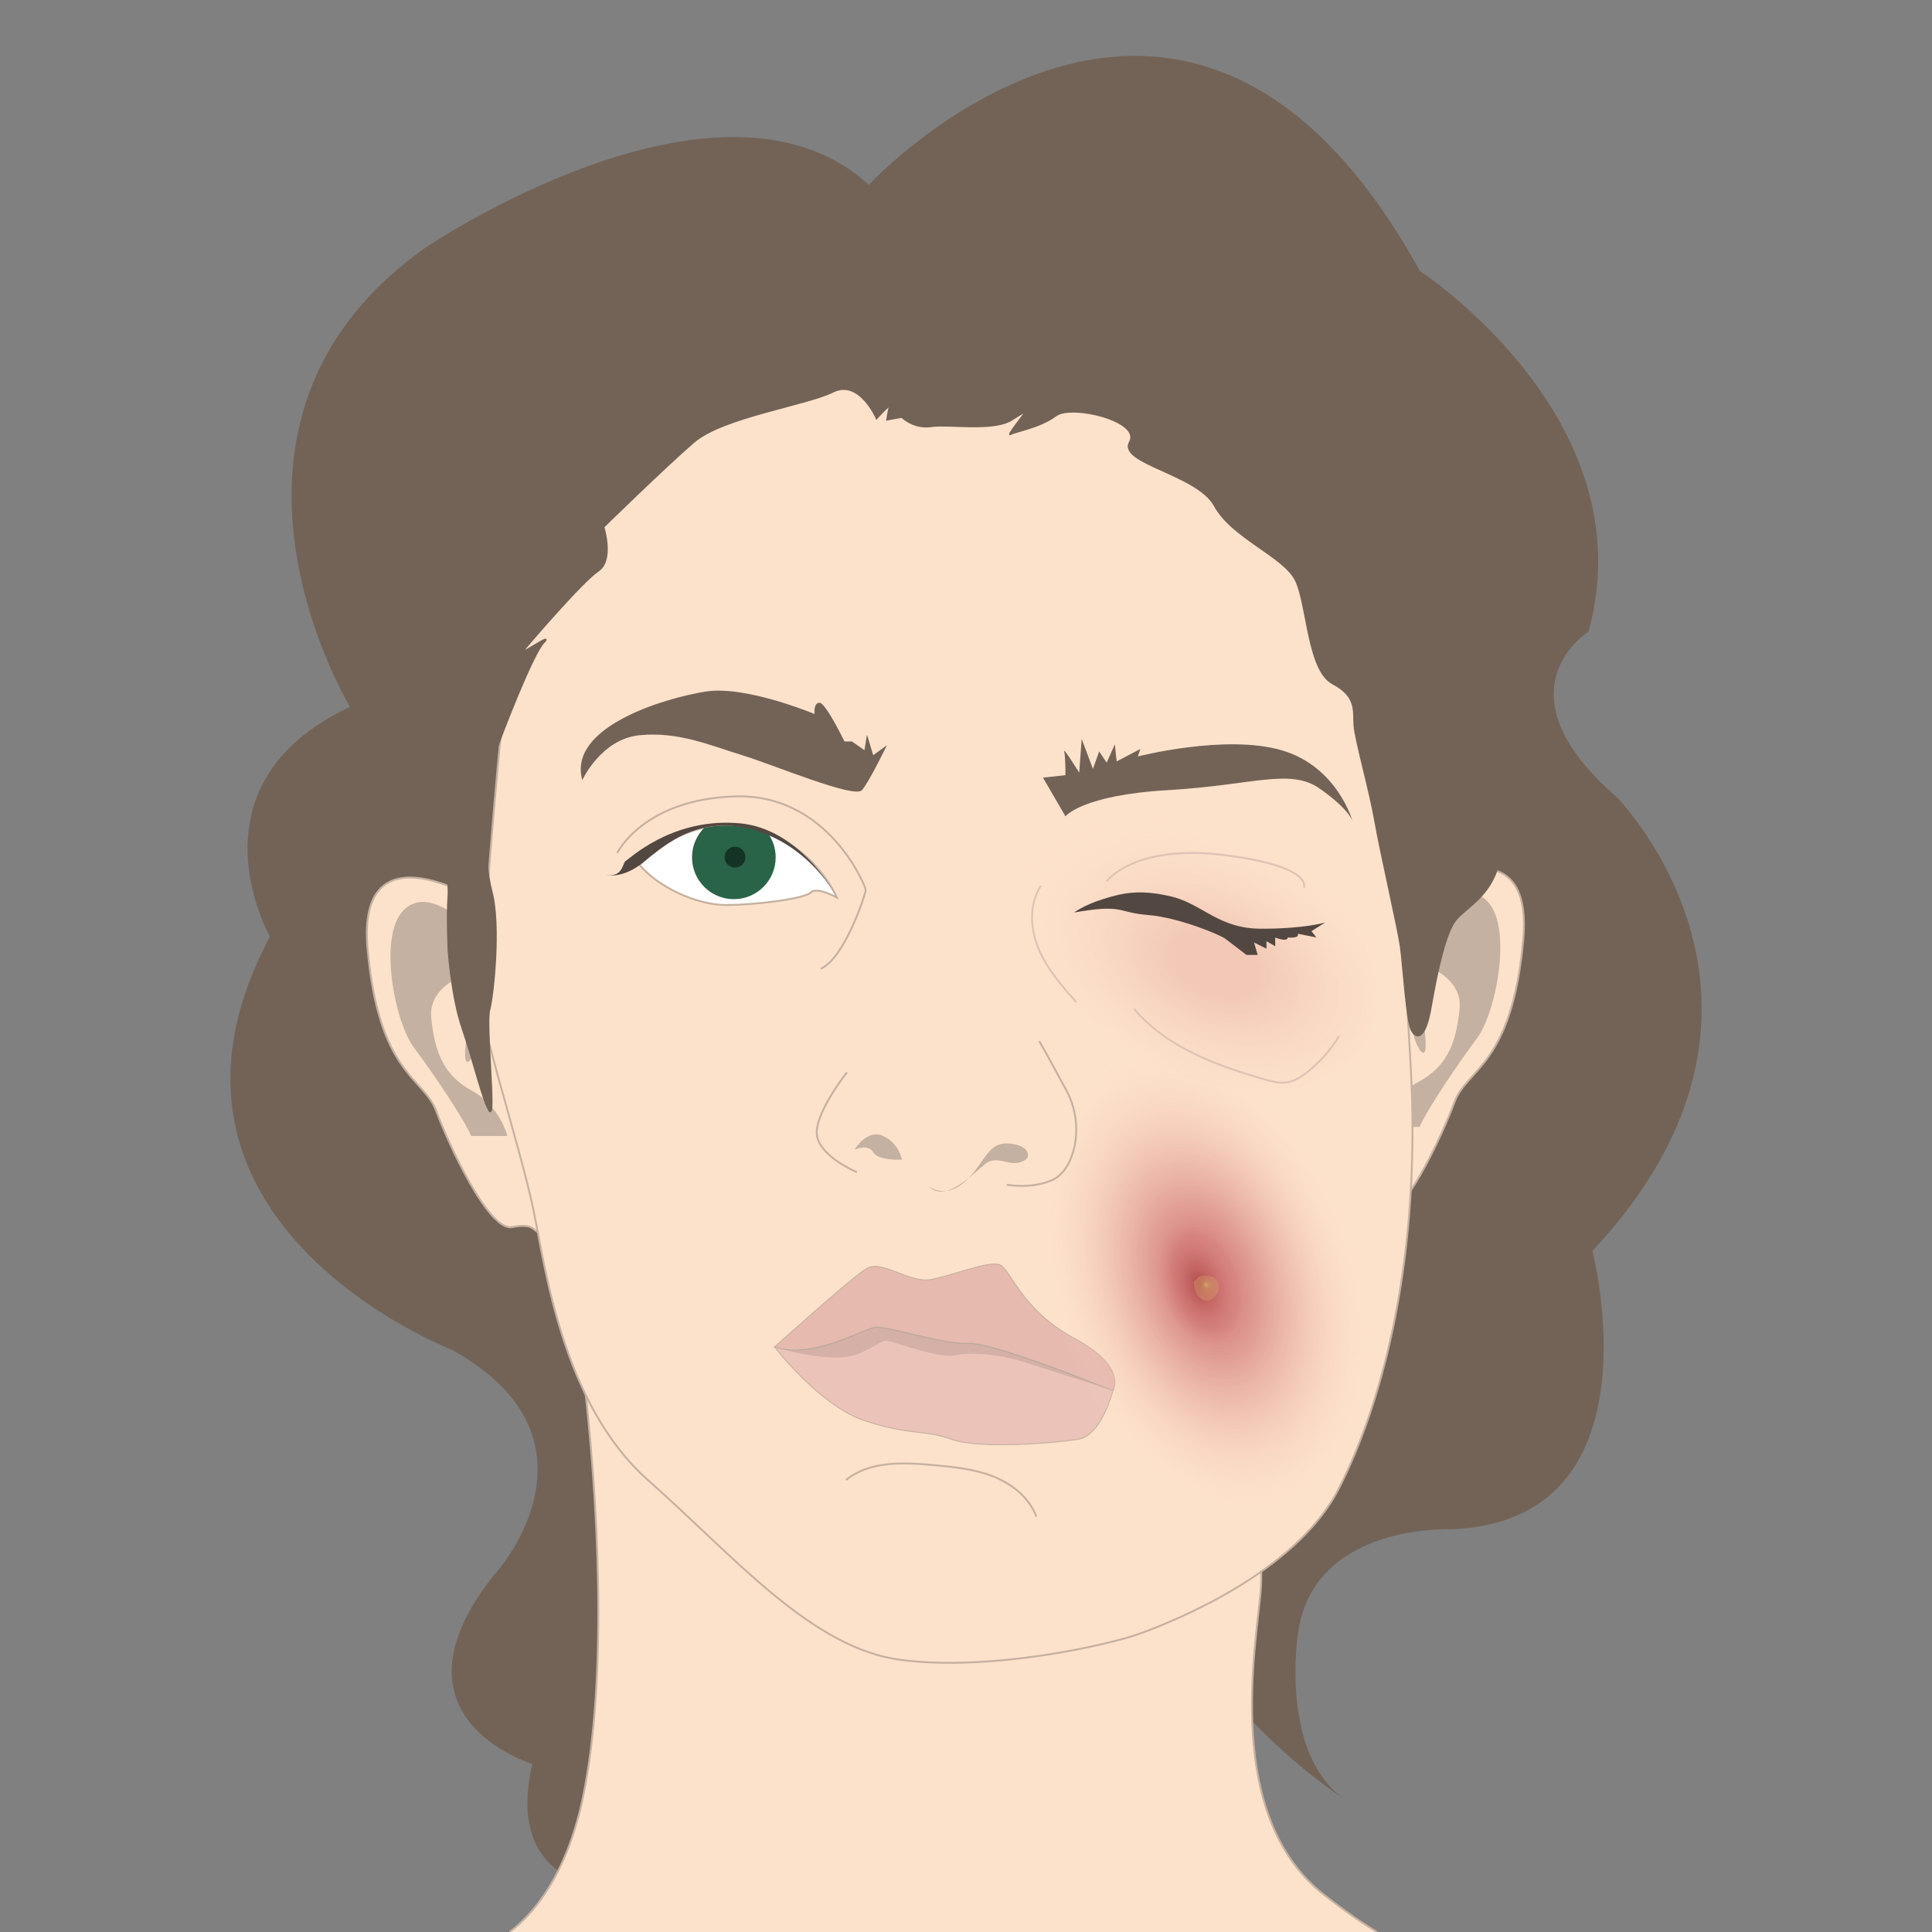 <?xml version="1.0" encoding="utf-8"?>
<!-- Generator: Adobe Illustrator 21.0.0, SVG Export Plug-In . SVG Version: 6.00 Build 0)  -->
<svg version="1.1" xmlns="http://www.w3.org/2000/svg" xmlns:xlink="http://www.w3.org/1999/xlink" x="0px" y="0px"
	 viewBox="0 0 1020.472 1020.472" enable-background="new 0 0 1020.472 1020.472" xml:space="preserve">
<rect x="0" y="0" width="1020.472" height="1020.472" fill="#808080" stroke="none"/>
<g id="Camada_2">
</g>
<g id="Camada_3">
	<path fill="#736357" d="M853.496,420.611c-64.164-55.915-14.462-86.966-14.462-86.966
		c31.001-112.444-89.043-190.471-89.043-190.471C625.764-82.514,458.9,97.612,458.9,97.612
		c-78.908-72.018-233.948,33.066-233.948,33.066C93.603,223.1,184.887,373.384,184.887,373.384
		c-87.945,41.2-42.31,121.345-42.31,121.345c-80.144,150.29,96.009,218.2,96.009,218.2c83.742,46.197,25.883,114.68,25.883,114.68
		c-66.786,79.03,16.713,104.087,16.713,104.087c-21.356,91.394,94.13,72.05,127.316,36.271c35.09-37.73,2.396-67.262,2.396-67.262
		c-31.184-32.671-5.936-97.97-5.936-97.97c13.35-57.887-34.132-120.233-34.132-120.233
		c-43.064-53.427-78.692-175.158-78.692-175.158c-50.453-135.072,34.146-197.411,34.146-197.411
		c62.328-17.808,116.53-83.147,116.53-83.147c-15.594,57.156-80.891,90.556-80.891,90.556
		c94.25-23.004,132.828-95.737,132.828-95.737c9.653,81.626,86.092,115.04,86.092,115.04c-34.879-52.703-24.49-90.541-24.49-90.541
		c23.744,123.195,122.503,141.02,122.503,141.02C568.292,339.618,627.61,253.52,627.61,253.52
		c25.2,94.99,117.228,152.883,117.228,152.883c17.83,172.193-115.77,302.813-115.77,302.813
		c-76.842,126.72,55.704,224.073,80.667,240.866c-33.728-24.284-24.252-86.485-24.252-86.485
		c7.428-59.363,81.075-55.839,81.075-55.839c111.802-4.151,74.541-147.002,74.541-147.002
		C963.245,530.322,853.496,420.611,853.496,420.611z"/>
	<path fill="#FDE2CB" stroke="#C5B1A1" stroke-miterlimit="10" d="M727.329,1020.472c-7.586-4.572-16.819-10.933-28.051-19.731
		c-52.756-41.325-36.05-130.131-33.412-160.026c2.638-29.895-10.551-132.769-20.223-160.026
		c-9.672-27.257-345.55-21.982-337.637,43.963s13.189,160.026,0,224.212c-8.804,42.846-27.4,62.964-38.794,71.608"/>
	<g>
		<g>
			<g>
				<path fill="#FDE2CB" stroke="#C5B1A1" stroke-miterlimit="10" d="M254.653,476.7c0,0-66.447-42.205-60.512,24.4
					c5.935,66.604,29.675,67.923,36.27,85.728s27.829,63.941,40.226,61.329c12.397-2.613,11.211,3.297,14.508,2.638
					c3.297-0.659-9.232-116.722-10.551-118.701c-1.319-1.978-17.635-54.722-17.635-54.722L254.653,476.7z"/>
				<path fill="#C5B1A1" d="M267.999,600.016c0,0-3.957-15.827-18.465-23.74c-14.508-7.913-19.783-19.201-21.762-38.616
					c-1.978-19.415,25.059-25.35,25.059-25.35s-11.974,54.075-4.998,48.14c6.976-5.935,14.03-56.687,7.865-63.294
					c-6.165-6.607-28.586-30.348-42.434-16.499s-4.616,59.35,5.276,72.539c9.892,13.189,26.378,37.589,30.335,46.821"/>
			</g>
			<g>
				<path fill="#FDE2CB" stroke="#C5B1A1" stroke-miterlimit="10" d="M744.057,471.908c0,0,66.448-42.205,60.512,24.4
					c-5.935,66.604-29.675,67.923-36.27,85.728c-6.594,17.805-27.829,63.941-40.226,61.329c-12.398-2.612-11.211,3.297-14.508,2.638
					c-3.297-0.659,9.232-116.722,10.551-118.701c1.319-1.978,17.635-54.722,17.635-54.722L744.057,471.908z"/>
				<path fill="#C5B1A1" d="M730.711,595.224c0,0,3.957-15.827,18.465-23.74c14.508-7.913,19.783-19.201,21.762-38.616
					c1.978-19.415-25.059-25.35-25.059-25.35s11.974,54.075,4.998,48.14c-6.976-5.935-14.03-56.686-7.865-63.294
					s28.586-30.348,42.434-16.499c13.848,13.848,4.616,59.35-5.276,72.539s-26.378,37.589-30.335,46.821"/>
			</g>
		</g>
	</g>
	<path fill="#FDE2CB" stroke="#C5B1A1" stroke-miterlimit="10" d="M264.922,383.498c0,0-13.189,134.527-9.672,153.871
		c3.517,19.344,20.223,72.1,26.378,101.115c6.155,29.016,14.947,102.874,60.669,143.32s86.168,88.806,133.648,94.96
		c47.48,6.155,109.908-7.913,126.614-14.068s81.771-31.653,104.632-76.496c22.861-44.842,43.963-122.218,37.808-225.091
		s-4.035-97.598-10.551-117.821c-6.516-20.223-40.446-250.59-210.144-246.194S297.454,245.454,264.922,383.498z"/>
	<path fill="#E6BAAF" stroke="#C5B1A1" stroke-width="0.5" stroke-miterlimit="10" d="M409.121,711.463
		c0,0,40.886-36.929,48.799-41.545c7.913-4.616,22.421,7.913,33.632,5.935s30.335-9.892,36.27-7.913
		c5.935,1.978,11.211,23.74,39.567,38.907c28.356,15.167,20.443,27.697,20.443,27.697l-137.165-13.189L409.121,711.463z"/>
	<path fill="#EBC3B9" stroke="#C5B1A1" stroke-width="0.5" stroke-miterlimit="10" d="M409.121,711.463
		c0,0,23.74,30.994,47.48,38.907c23.74,7.913,31.653,4.616,46.161,9.892c14.508,5.276,54.075,1.978,66.604,0
		c12.529-1.978,18.464-25.718,18.464-25.718s-62.647-25.718-76.496-25.059c-13.848,0.659-42.864-9.547-49.459-8.401
		S428.904,718.057,409.121,711.463z"/>
	<path fill="#736357" d="M550.902,410.755l11.87,20.443c0,0,8.573-11.211,54.075-13.848c45.502-2.638,64.626-11.87,80.453-0.659
		s17.146,17.146,17.146,17.146s-7.913-29.016-37.589-37.589s-75.836,3.297-75.836,3.297l1.319-3.957l-12.53,6.594l-0.963-9.045
		l-4.313,9.704l-3.957-5.935l-3.297,9.232l-5.935-15.827l-1.319,17.805c0,0-8.573-13.848-7.913-11.211
		c0.659,2.638,0.659,12.529,0.659,12.529L550.902,410.755z"/>
	<path fill="#736357" d="M307.566,412.074c0,0,9.892-21.762,30.335-23.74c20.443-1.978,36.929,5.276,54.075,10.551
		s59.35,23.081,63.307,18.465c3.957-4.616,13.189-23.74,13.189-23.74l-7.254,5.276l-3.297-10.884l-1.319,8.247l-6.594-4.616h-3.957
		c0,0-9.892-20.443-13.189-20.443s-2.638,5.935-2.638,5.935s-36.27-15.167-57.372-11.87
		C351.749,368.55,299.652,383.718,307.566,412.074z"/>
	<path fill="#FDE2CB" stroke="#C5B1A1" stroke-miterlimit="10" d="M326.03,450.53c0,0,13.848-28.564,62.647-29.883
		c48.799-1.319,68.583,47.48,68.583,49.459s-11.211,36.27-23.74,41.545"/>
	<path fill="#FFFFFF" stroke="#C5B1A1" stroke-miterlimit="10" d="M337.9,456.916c0,0,21.762-26.378,56.712-19.783
		c34.951,6.594,47.403,36.929,47.403,36.929s-10.474-5.935-13.772-2.638c-3.297,3.297-29.016,6.594-44.842,6.594
		C367.576,478.019,347.133,468.127,337.9,456.916z"/>
	<path fill="#296348" d="M387.613,474.941c12.201,0,22.091-9.891,22.091-22.091c0-4.676-1.462-9.006-3.942-12.577
		c-3.435-1.301-7.137-2.383-11.15-3.14c-8.34-1.574-15.919-1.257-22.641,0.118c-3.985,3.996-6.45,9.509-6.45,15.599
		C365.522,465.051,375.412,474.941,387.613,474.941z"/>
	<path fill="#534741" d="M442.016,474.062c0,0-17.289-34.291-48.722-38.907c-1.896-0.278-3.767-0.402-5.598-0.5
		c-33.718-1.799-55.173,19.015-57.05,19.953c-1.978,0.989-1.319,8.903-10.551,7.584c0,0,7.913,1.978,17.805-5.276
		c9.892-7.254,28.507-27.395,59.537-18.757S442.016,474.062,442.016,474.062z"/>
	<path fill="#FDE2CB" stroke="#DEC3B5" stroke-miterlimit="10" d="M549.791,467.849c-6.321,9.672-5.664,22.616-1.203,33.275
		c4.462,10.658,12.225,19.539,19.857,28.213"/>
	<path fill="#FDE2CB" stroke="#C5B1A1" stroke-miterlimit="10" d="M446.877,781.723c12.456-10.166,30.286-9.317,46.296-7.851
		c10.655,0.976,21.473,2.033,31.422,5.97s19.089,11.203,22.796,21.24"/>
	<circle fill="#133324" cx="388.238" cy="452.74" r="5.495"/>
	<path opacity="0.1" d="M587.831,734.544c0,0-62.647-25.718-76.496-25.059c-13.848,0.659-42.864-9.547-49.459-8.401
		s-32.972,16.973-52.756,10.379c0,0,30.472,9.672,44.54,3.517s11.43-7.913,17.585-6.155s26.378,8.793,33.412,7.034
		c7.034-1.759,21.982-0.879,36.05,3.517C554.776,723.773,587.831,734.544,587.831,734.544z"/>
	<path fill="#736357" stroke="#736357" stroke-miterlimit="10" d="M765.8,416.91c0.233-28.931,5.177-57.696,6.011-86.634
		c-0.867-1.155-1.68-2.412-2.41-3.806c-18.125-34.606-32.741-71.568-55.405-103.605c-20.651-29.192-50.619-47.803-82.789-61.948
		c-43.729-9.156-87.078-14.447-132.288-14.874c-64.206-0.606-147.749-9.881-194.498,44.303
		c-28.87,33.462-43.905,77.759-53.802,120.097c-6.639,28.399-11.509,58.831-23.273,85.959c5.349,31.888,10.17,68.759,9.575,76.214
		c-0.876,10.974,0,29.188,0,29.188s1.605,24.595,7.37,41.37c5.765,16.774,10.669,37.79,14.172,43.394
		c3.503,5.604-2.102-45.534,0-53.24c2.101-7.706,5.867-44.834,1.182-62.347c-4.685-17.513-4.685-53.941,0.219-68.652
		c4.904-14.711,21.717-57.443,27.321-63.048c5.604-5.604-12.609,7.005-11.208,4.904c1.401-2.102,31.524-37.128,39.93-42.732
		c8.406-5.604,2.802-23.118,2.802-23.118s32.224-31.524,47.636-44.834c15.411-13.31,59.545-19.615,73.555-26.62
		c14.011-7.005,23.117,14.011,23.117,14.011s7.706-8.406,7.005-6.305c-0.701,2.102-1.401,7.005-1.401,7.005l7.706-1.401
		c0,0,6.305,6.305,15.412,4.904c9.107-1.401,32.925,2.802,42.732-3.503c9.807-6.305,7.005-3.503,7.005-3.503
		s-9.807,12.61-7.706,11.209c2.102-1.401,15.412-3.503,23.818-9.807c8.407-6.305,45.535,2.802,39.23,14.011
		s35.727,16.813,44.834,33.625c9.107,16.813,36.428,26.62,42.732,39.23c6.305,12.61,6.305,47.636,19.615,54.641
		s10.762,15.015,11.463,22.721c0.701,7.706,8.152,34.022,10.954,50.134s12.045,56.121,13.446,65.928
		c1.401,9.807,3.103,39.672,5.905,44.576c2.802,4.904,7.119,3.849,9.921-12.263s7.155-37.996,12.759-45.702
		c5.604-7.706,23.117-14.011,24.518-39.93c0.069-1.279,0.076-2.669,0.051-4.115C779.485,442.804,765.659,434.337,765.8,416.91z"/>
	
		<radialGradient id="SVGID_1_" cx="565.672" cy="1019.858" r="81.784" gradientTransform="matrix(0.945 -0.326 0.512 1.483 -420.036 -650.754)" gradientUnits="userSpaceOnUse">
		<stop  offset="0.197" style="stop-color:#CF7272;stop-opacity:0.8"/>
		<stop  offset="0.326" style="stop-color:#D37C7A;stop-opacity:0.671"/>
		<stop  offset="0.55" style="stop-color:#DF9991;stop-opacity:0.448"/>
		<stop  offset="0.841" style="stop-color:#F2C6B5;stop-opacity:0.159"/>
		<stop  offset="1" style="stop-color:#FDE2CB;stop-opacity:0"/>
	</radialGradient>
	<path fill="url(#SVGID_1_)" d="M718.492,661.057c13.62,70.729-13.319,135.379-60.168,144.401
		c-46.85,9.021-95.87-41.002-109.49-111.731s13.319-135.379,60.168-144.401C655.852,540.304,704.872,590.328,718.492,661.057z"/>
	
		<radialGradient id="SVGID_2_" cx="562.712" cy="1020.889" r="21.036" gradientTransform="matrix(0.945 -0.326 0.512 1.483 -420.477 -651.676)" gradientUnits="userSpaceOnUse">
		<stop  offset="0" style="stop-color:#AC4341;stop-opacity:0.9"/>
		<stop  offset="1" style="stop-color:#CF7272;stop-opacity:0"/>
	</radialGradient>
	<path fill="url(#SVGID_2_)" d="M655.006,674.331c3.503,18.192-3.426,34.821-15.476,37.141c-12.05,2.32-24.659-10.546-28.162-28.738
		c-3.503-18.192,3.426-34.821,15.476-37.141C638.895,643.272,651.503,656.139,655.006,674.331z"/>
	
		<radialGradient id="SVGID_3_" cx="-166.723" cy="2207.223" r="71.341" gradientTransform="matrix(0.401 -0.916 1.437 0.628 -2463.209 -1029.23)" gradientUnits="userSpaceOnUse">
		<stop  offset="0.197" style="stop-color:#CF7272;stop-opacity:0.8"/>
		<stop  offset="0.326" style="stop-color:#D37C7A;stop-opacity:0.671"/>
		<stop  offset="0.55" style="stop-color:#DF9991;stop-opacity:0.448"/>
		<stop  offset="0.841" style="stop-color:#F2C6B5;stop-opacity:0.159"/>
		<stop  offset="1" style="stop-color:#FDE2CB;stop-opacity:0"/>
	</radialGradient>
	<path opacity="0.29" fill="url(#SVGID_3_)" d="M669.664,442.208c47.086,29.156,69.601,78.075,50.289,109.264
		s-73.139,32.837-120.225,3.682c-47.086-29.156-69.601-78.075-50.289-109.264S622.578,413.052,669.664,442.208z"/>
	
		<radialGradient id="SVGID_4_" cx="637.19" cy="680.462" r="6.607" fx="637.02" fy="678.26" gradientUnits="userSpaceOnUse">
		<stop  offset="0.045" style="stop-color:#FFFF7D"/>
		<stop  offset="0.271" style="stop-color:#D5BE6C"/>
		<stop  offset="0.75" style="stop-color:#D79C6E"/>
	</radialGradient>
	<path opacity="0.42" fill="url(#SVGID_4_)" d="M632.293,683.568c1.206,2.162,3.972,4.026,6.176,3.364
		c1.26-0.378,2.251-1.332,3.189-2.254c0.865-0.85,1.768-1.765,2.045-2.946c0.182-0.777,0.071-1.59-0.06-2.377
		c-0.259-1.548-0.672-3.214-1.904-4.186c-0.913-0.72-2.116-0.927-3.265-1.111c-2.335-0.374-5.323-0.438-6.388,1.674
		c-0.183,0.363-1.107,0.673-1.448,1.163C630.493,677.103,630.498,680.349,632.293,683.568z"/>
	<path fill="#FDE2CB" stroke="#C5B1A1" stroke-miterlimit="10" d="M447.369,566.385c0,0-17.805,22.421-15.827,33.632
		c1.978,11.211,21.102,19.124,21.102,19.124"/>
	<path fill="#C5B1A1" d="M451.325,607.27c0,0,6.594-11.211,15.167-7.254c8.573,3.957,9.892,12.529,9.892,12.529
		s-12.53,0.659-15.167-3.957C458.579,603.973,451.325,607.27,451.325,607.27z"/>
	<path fill="#FDE2CB" stroke="#C5B1A1" stroke-miterlimit="10" d="M531.778,625.735c0,0,13.189,2.638,24.4-2.638
		c11.211-5.276,17.146-28.356,7.254-46.821s-14.508-26.378-14.508-26.378"/>
	<path fill="#C5B1A1" d="M490.233,626.394c0,0,8.573,7.254,19.124-1.978c10.551-9.232,11.87-21.102,23.081-20.443
		c11.211,0.659,11.965,6.795,9.232,8.605c-7.913,5.243-14.64-3.626-21.762,2.605C509.357,624.416,498.361,634.523,490.233,626.394z"
		/>
	<path fill="#534741" d="M567.388,481.975c0,0,4.985-3.957,15.827-7.254c8.833-2.686,17.805-5.276,34.951-1.319
		c17.146,3.957,25.059,17.146,48.14,17.146s33.632-3.297,33.632-3.297l-7.254,4.616l2.638,3.297l-9.892-1.978
		c1.319,2.638-5.276,1.978-5.276,1.978c0,2.638-6.594,0.073-6.594,0.073v4.543l-4.616-2.638v3.957l-6.594-3.297l1.978,6.594h-5.935
		c0,0-8.573-6.594-11.211-8.573c-2.638-1.978-24.4-11.211-40.886-12.53C589.809,481.975,593.766,477.359,567.388,481.975z"/>
	<path fill="none" stroke="#DEC3B5" stroke-miterlimit="10" d="M584.534,465.489c0,0,14.508-19.783,61.988-13.848
		c47.48,5.935,42.205,17.146,42.205,17.146"/>
	<path fill="none" stroke="#DEC3B5" stroke-miterlimit="10" d="M599.085,532.935c17.001,20.174,43.204,29.811,68.561,37.095
		c4.133,1.187,8.456,2.344,12.682,1.55c3.649-0.686,6.876-2.771,9.812-5.045c6.872-5.323,12.737-11.94,17.196-19.401"/>
</g>
</svg>
